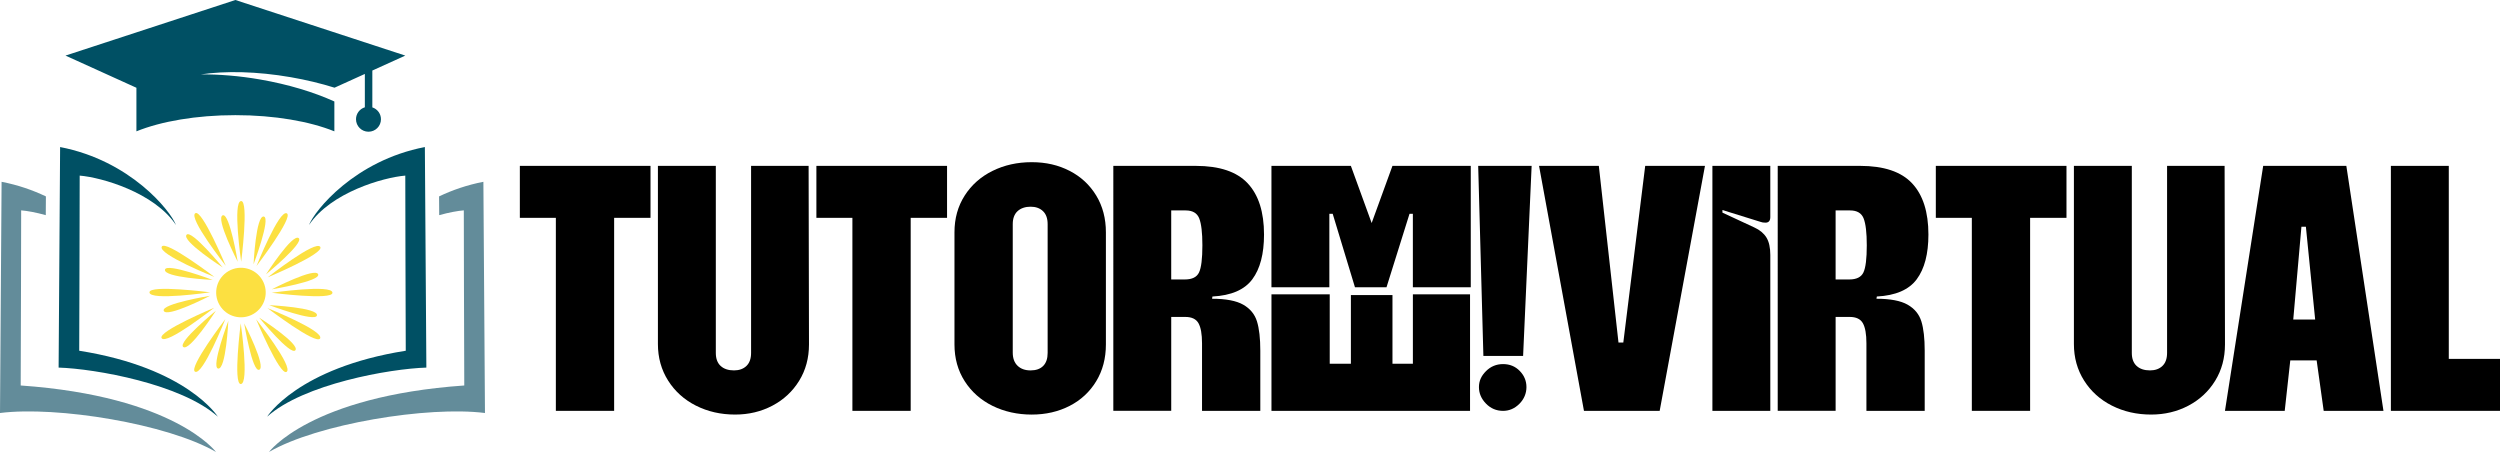 <svg xmlns="http://www.w3.org/2000/svg" xmlns:xlink="http://www.w3.org/1999/xlink" id="Layer_2" data-name="Layer 2" width="1670.4" height="301.99" viewBox="0 0 1670.4 301.99"><defs><style>      .cls-1 {        filter: url(#luminosity-noclip);      }      .cls-2 {        fill: #005064;      }      .cls-3 {        fill: #fce041;      }      .cls-4 {        fill: #638c9a;      }      .cls-5 {        mask: url(#mask-1);      }      .cls-5, .cls-6 {        fill: none;      }      .cls-6 {        mask: url(#mask);      }      .cls-7 {        fill: url(#linear-gradient-2);      }      .cls-8 {        fill: url(#linear-gradient);        mix-blend-mode: multiply;      }    </style><filter id="luminosity-noclip" x="146.68" y="183.3" width="22.75" height="26.14" color-interpolation-filters="sRGB" filterUnits="userSpaceOnUse"></filter><filter id="luminosity-noclip-2" x="146.68" y="-8471.57" width="22.75" height="32766" color-interpolation-filters="sRGB" filterUnits="userSpaceOnUse"></filter><mask id="mask-1" x="146.68" y="-8471.57" width="22.75" height="32766" maskUnits="userSpaceOnUse"></mask><linearGradient id="linear-gradient" x1="209.94" y1="189.31" x2="110.48" y2="202.78" gradientUnits="userSpaceOnUse"><stop offset="0" stop-color="#fff"></stop><stop offset="1" stop-color="#000"></stop></linearGradient><mask id="mask" x="146.68" y="183.3" width="22.75" height="26.14" maskUnits="userSpaceOnUse"><g class="cls-1"><g class="cls-5"><path class="cls-8" d="m156.24,205.82c-6.61-3.82-8.88-12.27-5.06-18.89.82-1.42,1.87-2.63,3.06-3.64-2.3,1.17-4.31,2.99-5.7,5.4-3.82,6.61-1.55,15.07,5.06,18.89,5.19,3,11.5,2.23,15.83-1.42-4.03,2.05-8.98,2.09-13.19-.34Z"></path></g></g></mask><linearGradient id="linear-gradient-2" x1="209.94" y1="189.31" x2="110.48" y2="202.78" gradientUnits="userSpaceOnUse"><stop offset="0" stop-color="#fff"></stop><stop offset="1" stop-color="#fff"></stop></linearGradient></defs><g id="Layer_1-2" data-name="Layer 1"><g><g><circle class="cls-3" cx="160.99" cy="195.46" r="16.55" transform="translate(-76.44 107.43) rotate(-30.18)"></circle><g><path class="cls-3" d="m161.14,174.92s-5.87-40.59,0-40.59c5.22,0,0,40.59,0,40.59Z"></path><path class="cls-3" d="m158.83,174.88s-15.15-29.37-9.97-31.03c4.61-1.48,9.97,31.03,9.97,31.03Z"></path><path class="cls-3" d="m150.84,177.6s-25.38-32.22-20.3-35.16c4.52-2.61,20.3,35.16,20.3,35.16Z"></path><path class="cls-3" d="m148.83,178.72s-27.8-17.86-24.15-21.89c3.25-3.59,24.15,21.89,24.15,21.89Z"></path><path class="cls-3" d="m143.27,185.06s-38.09-15.21-35.16-20.3c2.61-4.52,35.16,20.3,35.16,20.3Z"></path><path class="cls-3" d="m142.09,187.04s-33.01-1.57-31.86-6.89c1.02-4.73,31.86,6.89,31.86,6.89Z"></path><path class="cls-3" d="m140.45,195.32s-40.59,5.87-40.59,0c0-5.22,40.59,0,40.59,0Z"></path><path class="cls-3" d="m140.41,197.62s-29.37,15.15-31.03,9.97c-1.48-4.61,31.03-9.97,31.03-9.97Z"></path><path class="cls-3" d="m143.13,205.61s-32.22,25.38-35.16,20.3c-2.61-4.52,35.16-20.3,35.16-20.3Z"></path><path class="cls-3" d="m144.25,207.62s-17.86,27.8-21.89,24.15c-3.59-3.25,21.89-24.15,21.89-24.15Z"></path><path class="cls-3" d="m150.59,213.18s-15.21,38.09-20.3,35.16c-4.52-2.61,20.3-35.16,20.3-35.16Z"></path><path class="cls-3" d="m152.57,214.37s-1.57,33.01-6.89,31.86c-4.73-1.02,6.89-31.86,6.89-31.86Z"></path><path class="cls-3" d="m160.85,216.01s5.87,40.59,0,40.59c-5.22,0,0-40.59,0-40.59Z"></path><path class="cls-3" d="m163.15,216.05s15.15,29.37,9.97,31.03c-4.61,1.48-9.97-31.03-9.97-31.03Z"></path><path class="cls-3" d="m171.14,213.33s25.38,32.22,20.3,35.16c-4.52,2.61-20.3-35.16-20.3-35.16Z"></path><path class="cls-3" d="m173.15,212.21s27.8,17.86,24.15,21.89c-3.25,3.59-24.15-21.89-24.15-21.89Z"></path><path class="cls-3" d="m178.71,205.86s38.09,15.21,35.16,20.3c-2.61,4.52-35.16-20.3-35.16-20.3Z"></path><path class="cls-3" d="m179.9,203.89s33.01,1.57,31.86,6.89c-1.02,4.73-31.86-6.89-31.86-6.89Z"></path><path class="cls-3" d="m181.54,195.61s40.59-5.87,40.59,0c0,5.22-40.59,0-40.59,0Z"></path><path class="cls-3" d="m181.58,193.31s29.37-15.15,31.03-9.97c1.48,4.61-31.03,9.97-31.03,9.97Z"></path><path class="cls-3" d="m178.86,185.31s32.22-25.38,35.16-20.3c2.61,4.52-35.16,20.3-35.16,20.3Z"></path><path class="cls-3" d="m177.74,183.3s17.86-27.8,21.89-24.15c3.59,3.25-21.89,24.15-21.89,24.15Z"></path><path class="cls-3" d="m171.39,177.74s15.21-38.09,20.3-35.16c4.52,2.61-20.3,35.16-20.3,35.16Z"></path><path class="cls-3" d="m169.42,176.56s1.57-33.01,6.89-31.86c4.73,1.02-6.89,31.86-6.89,31.86Z"></path></g><g class="cls-6"><path class="cls-7" d="m156.24,205.82c-6.61-3.82-8.88-12.27-5.06-18.89.82-1.42,1.87-2.63,3.06-3.64-2.3,1.17-4.31,2.99-5.7,5.4-3.82,6.61-1.55,15.07,5.06,18.89,5.19,3,11.5,2.23,15.83-1.42-4.03,2.05-8.98,2.09-13.19-.34Z"></path></g></g><path class="cls-2" d="m178.45,278.47s20.33-32.68,92.66-44.12c-.14-20.59-.31-117.02-.31-117.02-14.67,1.21-49.83,11.25-64.36,33.04,3.85-9.78,30.53-43.06,77.44-52.12.23,33.59,1,147.36,1,147.36-24.46.75-82.12,10.98-106.44,32.85Z"></path><path class="cls-4" d="m310.21,257.57c-.14-20.59-.31-117.02-.31-117.02-4.15.34-9.94,1.39-16.44,3.21l-.09-12.53c8.74-4.17,18.61-7.63,29.61-9.76.23,33.59,1.06,154.48,1.06,154.48-38.02-4.81-112.04,7.25-144.31,26.04,0,0,27.49-37.2,130.48-44.43Z"></path><path class="cls-2" d="m145.59,278.47s-20.33-32.68-92.66-44.12c.14-20.59.31-117.02.31-117.02,14.67,1.21,49.83,11.25,64.36,33.04-3.85-9.78-30.53-43.06-77.44-52.12-.23,33.59-1,147.36-1,147.36,24.46.75,82.12,10.98,106.44,32.85Z"></path><path class="cls-4" d="m13.83,257.57c.14-20.59.31-117.02.31-117.02,4.15.34,9.94,1.39,16.44,3.21l.09-12.53c-8.74-4.17-18.61-7.63-29.61-9.76-.23,33.59-1.06,154.48-1.06,154.48,38.02-4.81,112.04,7.25,144.31,26.04,0,0-27.49-37.2-130.48-44.43Z"></path><path class="cls-2" d="m248.78,71.73v-24.6l22.02-9.99L157.28,0,43.76,37.14l47.39,21.5v29.11c16.42-6.65,39.97-10.81,66.13-10.81s49.71,4.17,66.13,10.81v-19.95c-13.71-6.22-30.79-11.44-49.64-14.7-14.03-2.43-27.49-3.5-39.65-3.38,16.52-2.46,37.63-2.04,60.17,1.86,10.37,1.79,20.2,4.18,29.23,7.01l20.26-9.19v22.29c-3.42,1.04-5.91,4.22-5.91,7.98,0,4.6,3.73,8.34,8.34,8.34s8.34-3.73,8.34-8.34c0-3.71-2.43-6.85-5.78-7.93Z"></path></g><g><path d="m371.4,145.55h-24.06v-34.72h87.3v34.72h-24.3v128.96h-38.94v-128.96Z"></path><path d="m465.01,271.04c-7.85-3.97-14.05-9.55-18.6-16.74-4.55-7.19-6.82-15.33-6.82-24.43v-119.04h38.69v124.99c0,3.81,1.07,6.7,3.22,8.68,2.15,1.98,5.12,2.98,8.93,2.98,3.47,0,6.24-.99,8.31-2.98,2.07-1.98,3.1-4.88,3.1-8.68v-124.99h38.44l.25,119.29c0,9.09-2.19,17.2-6.57,24.3-4.38,7.11-10.33,12.65-17.86,16.62-7.53,3.97-15.83,5.95-24.92,5.95-9.59,0-18.31-1.98-26.16-5.95Z"></path><path d="m569.54,145.55h-24.06v-34.72h87.3v34.72h-24.3v128.96h-38.94v-128.96Z"></path><path d="m663.16,271.17c-7.86-3.88-14.05-9.38-18.6-16.49-4.55-7.11-6.82-15.29-6.82-24.55v-74.9c0-9.26,2.27-17.44,6.82-24.55,4.55-7.11,10.75-12.61,18.6-16.49,7.85-3.88,16.57-5.83,26.16-5.83s17.89,1.95,25.42,5.83c7.52,3.89,13.43,9.39,17.73,16.49,4.3,7.11,6.45,15.29,6.45,24.55v74.9c0,9.26-2.15,17.45-6.45,24.55-4.3,7.11-10.21,12.61-17.73,16.49-7.53,3.88-16,5.83-25.42,5.83s-18.31-1.95-26.16-5.83Zm16.74-26.78c2.15,2.07,5.04,3.1,8.68,3.1s6.45-.99,8.43-2.98c1.98-1.98,2.98-4.88,2.98-8.68v-86.06c0-3.8-1.03-6.7-3.1-8.68-2.07-1.98-4.84-2.98-8.31-2.98s-6.53.99-8.68,2.98c-2.15,1.98-3.22,4.88-3.22,8.68v85.81c0,3.81,1.07,6.74,3.22,8.8Z"></path><path d="m743.88,110.83h55.06c15.87,0,27.44,3.89,34.72,11.66,7.27,7.77,10.91,19.18,10.91,34.22,0,12.9-2.6,22.86-7.81,29.88-5.21,7.03-14.1,10.87-26.66,11.53l-.25,1.49c9.26,0,16.2,1.33,20.83,3.97,4.63,2.65,7.69,6.37,9.18,11.16,1.49,4.8,2.23,11.33,2.23,19.59v40.18h-38.94v-45.14c0-6.11-.79-10.58-2.36-13.39-1.57-2.81-4.51-4.22-8.8-4.22h-9.42v62.74h-38.69V110.83Zm47.86,75.89c4.79,0,7.94-1.57,9.42-4.71,1.49-3.14,2.23-9.18,2.23-18.1,0-8.43-.71-14.42-2.11-17.98-1.41-3.55-4.42-5.33-9.05-5.33h-9.67v46.13h9.18Z"></path><path d="m849.53,110.83h53.07l13.89,38.19,13.89-38.19h52.33v81.1h-38.69v-49.1h-2.23l-15.38,49.1h-21.08l-14.88-49.1h-2.23v49.1h-38.69v-81.1Zm38.94,85.81v46.38h14.14v-45.88h27.78v45.88h13.64v-46.38h38.19v77.87h-132.68v-77.87h38.94Zm129.21,41.17h-26.54l-3.47-126.98h35.71l-5.7,126.98Zm-24.8,10.17c3.14-3.14,6.94-4.71,11.41-4.71s8.18,1.53,11.16,4.59c2.98,3.06,4.46,6.66,4.46,10.79s-1.57,8.02-4.71,11.16c-3.14,3.14-6.78,4.71-10.91,4.71-4.46,0-8.27-1.61-11.41-4.84-3.14-3.22-4.71-6.9-4.71-11.04s1.57-7.52,4.71-10.66Z"></path><path d="m1028.34,110.83h39.93l13.14,118.05h3.22l14.63-118.05h39.93l-30.26,163.68h-50.59l-30.01-163.68Z"></path><path d="m1144.15,110.83h38.69v34.22c0,2.48-1.08,3.72-3.22,3.72-1.33,0-2.4-.16-3.22-.5l-25.54-7.94v1.74l21.33,9.92c3.63,1.65,6.32,3.89,8.06,6.7,1.74,2.81,2.6,6.7,2.6,11.66v104.16h-38.69V110.83Z"></path><path d="m1187.8,110.83h55.06c15.87,0,27.44,3.89,34.72,11.66,7.27,7.77,10.91,19.18,10.91,34.22,0,12.9-2.6,22.86-7.81,29.88-5.21,7.03-14.1,10.87-26.66,11.53l-.25,1.49c9.26,0,16.2,1.33,20.83,3.97,4.63,2.65,7.69,6.37,9.18,11.16,1.49,4.8,2.23,11.33,2.23,19.59v40.18h-38.94v-45.14c0-6.11-.79-10.58-2.36-13.39-1.57-2.81-4.51-4.22-8.8-4.22h-9.42v62.74h-38.69V110.83Zm47.86,75.89c4.79,0,7.94-1.57,9.42-4.71,1.49-3.14,2.23-9.18,2.23-18.1,0-8.43-.71-14.42-2.11-17.98-1.41-3.55-4.42-5.33-9.05-5.33h-9.67v46.13h9.18Z"></path><path d="m1317.5,145.55h-24.06v-34.72h87.3v34.72h-24.3v128.96h-38.94v-128.96Z"></path><path d="m1411.12,271.04c-7.86-3.97-14.05-9.55-18.6-16.74-4.55-7.19-6.82-15.33-6.82-24.43v-119.04h38.69v124.99c0,3.81,1.07,6.7,3.22,8.68,2.15,1.98,5.12,2.98,8.93,2.98,3.47,0,6.24-.99,8.31-2.98,2.07-1.98,3.1-4.88,3.1-8.68v-124.99h38.44l.25,119.29c0,9.09-2.19,17.2-6.57,24.3-4.38,7.11-10.33,12.65-17.86,16.62-7.53,3.97-15.83,5.95-24.92,5.95-9.59,0-18.31-1.98-26.16-5.95Z"></path><path d="m1512.18,110.83h55.55l24.8,163.68h-39.93l-4.71-33.73h-17.61l-3.72,33.73h-39.93l25.54-163.68Zm34.72,102.67l-6.2-62h-2.98l-5.46,62h14.63Z"></path><path d="m1597.49,110.83h38.69v128.96h34.22v34.72h-72.91V110.83Z"></path></g></g></svg>